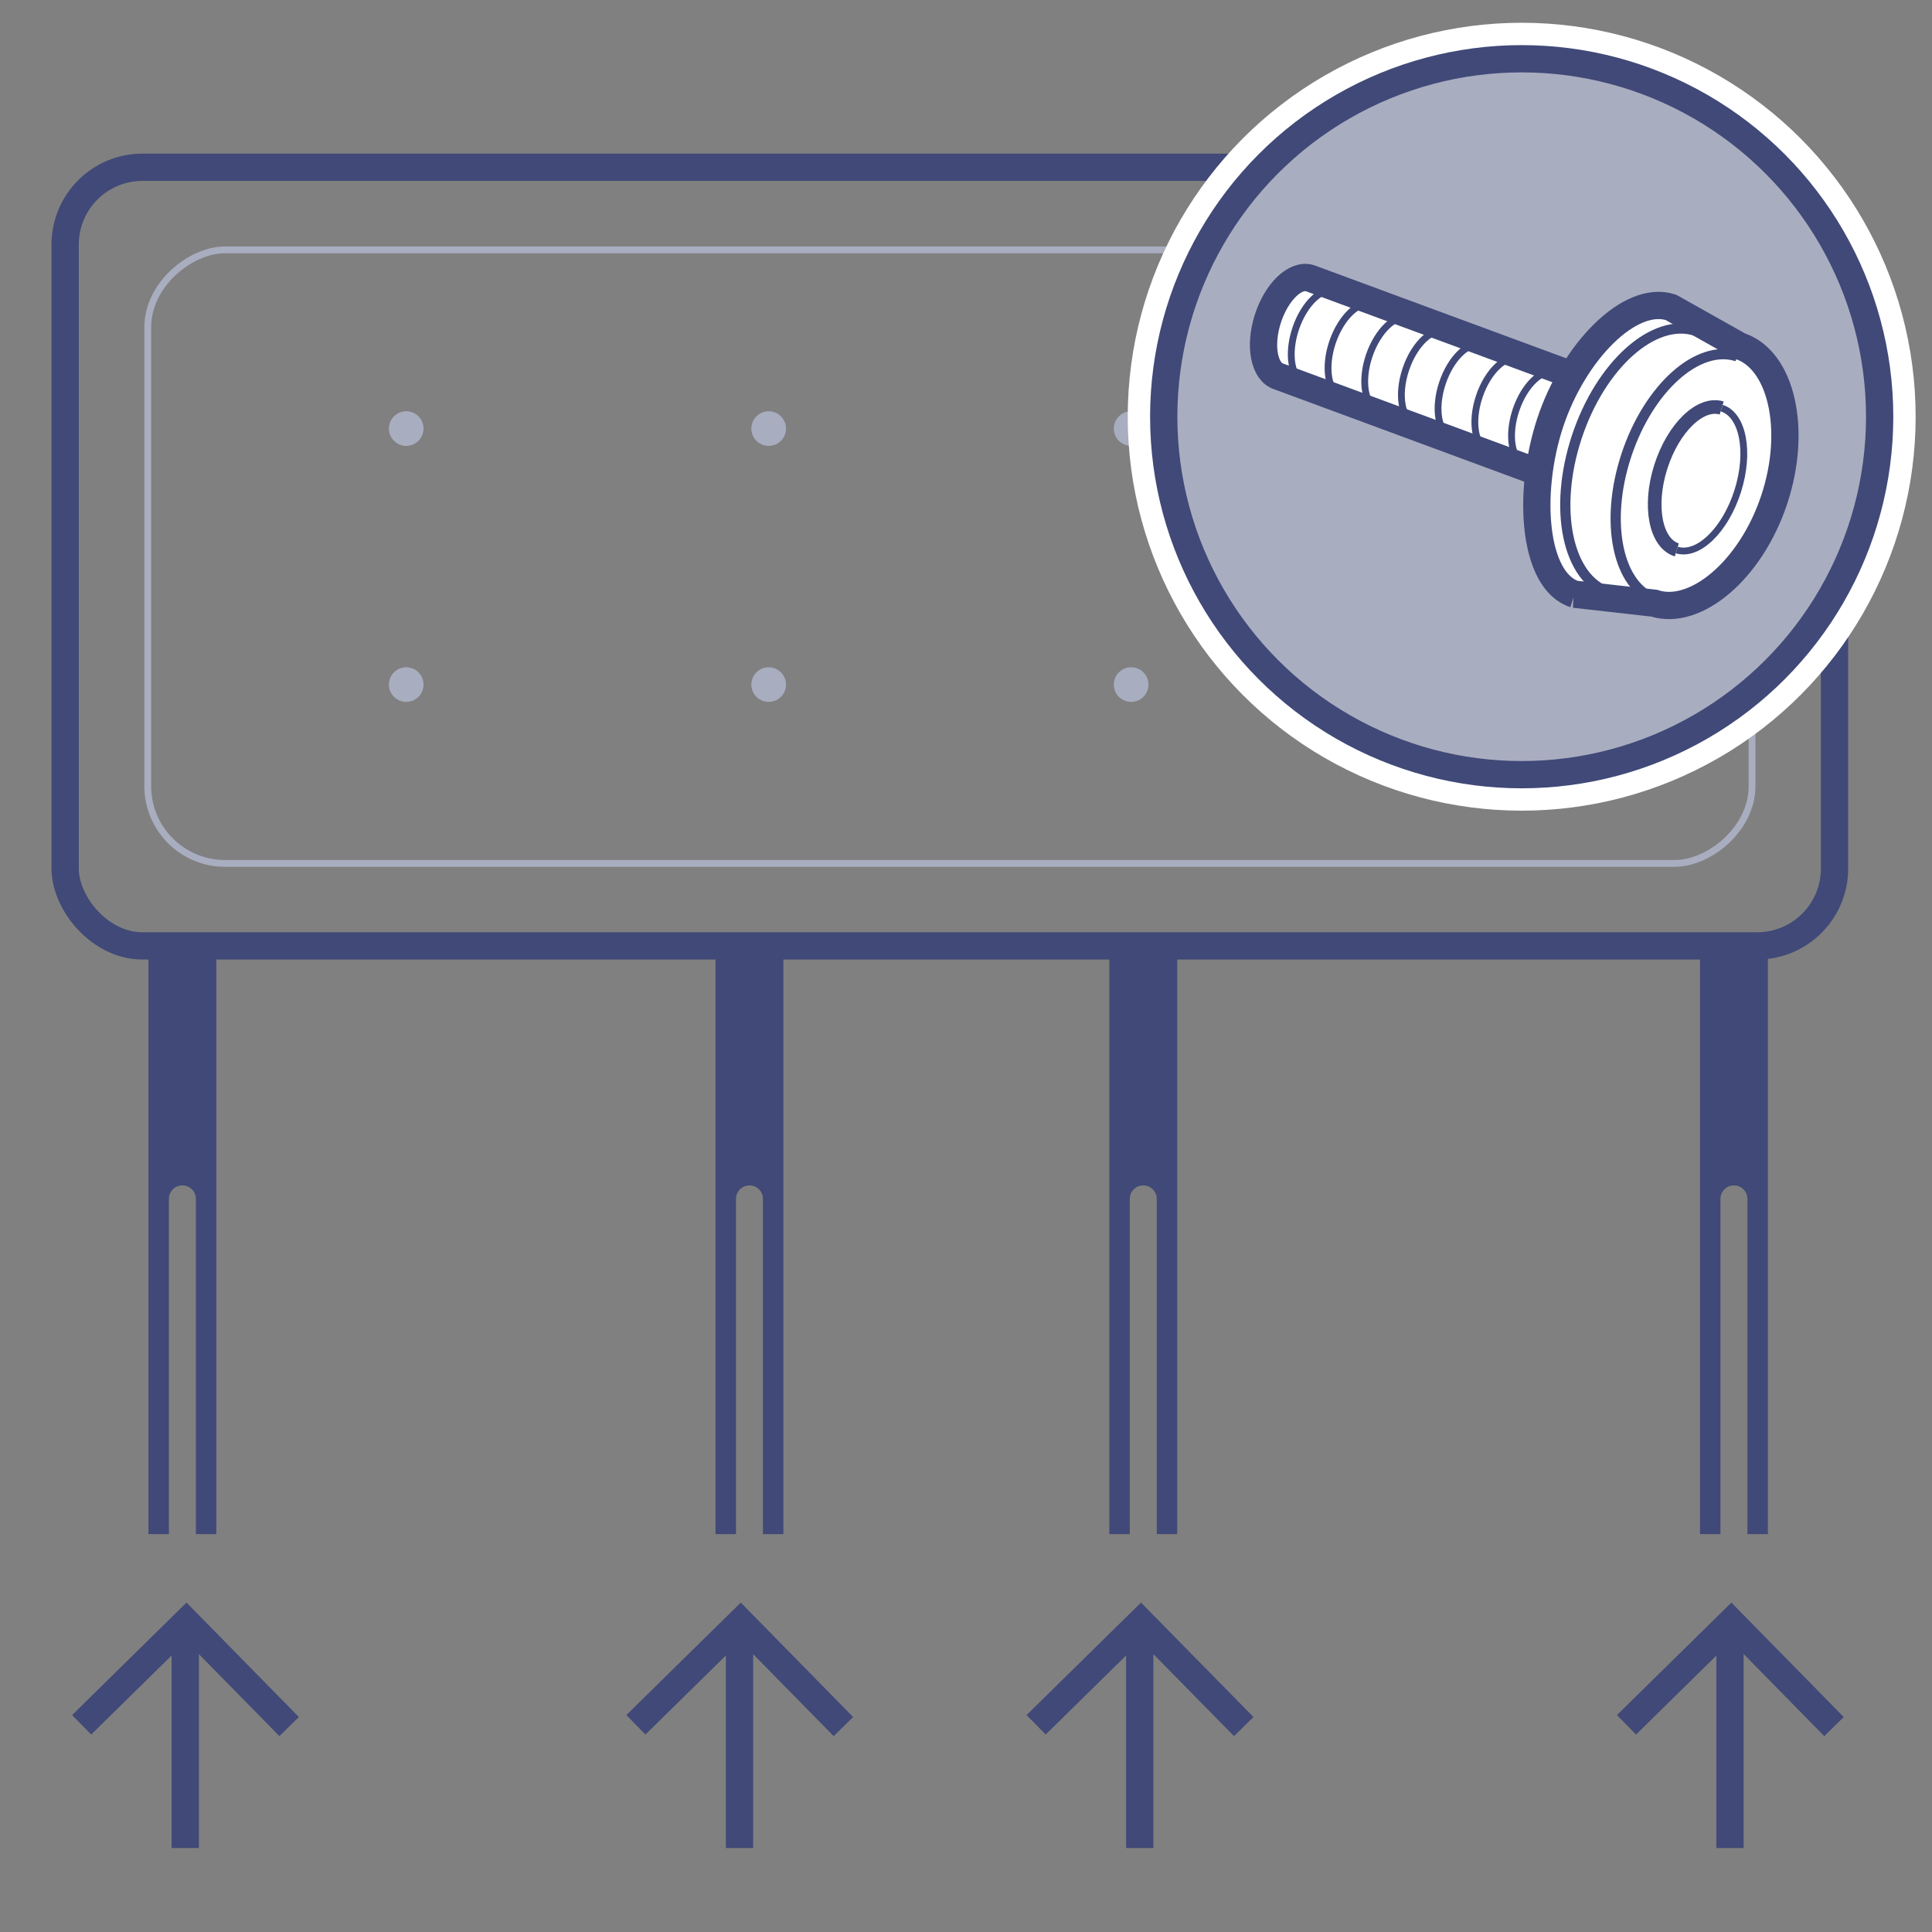 <?xml version="1.0" encoding="UTF-8"?>
<svg xmlns="http://www.w3.org/2000/svg" id="Layer_1" data-name="Layer 1" viewBox="0 0 141.73 141.73">
  <rect x="0" y="0" width="141.73" height="141.73" fill="#808080" stroke="none"/>
  <defs>
    <style>
      .cls-1, .cls-2 {
        fill: #fff;
      }

      .cls-3 {
        fill: #a9adc0;
      }

      .cls-4 {
        fill: #404977;
      }

      .cls-2, .cls-5, .cls-6, .cls-7, .cls-8 {
        stroke: #404977;
      }

      .cls-2, .cls-5, .cls-6, .cls-7, .cls-8, .cls-9 {
        stroke-miterlimit: 10;
      }

      .cls-2, .cls-6 {
        stroke-width: 2px;
      }

      .cls-5 {
        stroke-width: .75px;
      }

      .cls-5, .cls-6, .cls-7, .cls-8, .cls-9 {
        fill: none;
      }

      .cls-8, .cls-9 {
        stroke-width: .5px;
      }

      .cls-9 {
        stroke: #a9adc0;
      }
    </style>
  </defs>
  <path class="cls-4" d="m57.47,70.06v42.48h-4.98v-42.48m3.48,42.48v-24.59c0-.55-.44-.99-.99-.99h0c-.55,0-.99.44-.99.99v24.59h1.98Z"></path>
  <path class="cls-4" d="m86.36,70.06v42.48h-4.98v-42.48m3.48,42.48v-24.59c0-.55-.44-.99-.99-.99h0c-.55,0-.99.44-.99.99v24.59h1.98Z"></path>
  <path class="cls-4" d="m129.69,70.06v42.48h-4.98v-42.48m3.48,42.48v-24.59c0-.55-.44-.99-.99-.99h0c-.55,0-.99.44-.99.99v24.59h1.98Z"></path>
  <rect class="cls-6" x="4.78" y="12.27" width="129.8" height="57.12" rx="5.67" ry="5.67"></rect>
  <rect class="cls-9" x="47.18" y="-18.01" width="45.01" height="117.69" rx="5.67" ry="5.67" transform="translate(110.52 -28.85) rotate(90)"></rect>
  <path class="cls-4" d="m15.87,70.06v42.48h-4.98v-42.48m3.48,42.48v-24.59c0-.55-.44-.99-.99-.99h0c-.55,0-.99.44-.99.99v24.59h1.98Z"></path>
  <g>
    <circle class="cls-3" cx="29.8" cy="31.44" r="1.27"></circle>
    <circle class="cls-3" cx="29.8" cy="50.22" r="1.27"></circle>
    <circle class="cls-3" cx="56.39" cy="31.44" r="1.27"></circle>
    <circle class="cls-3" cx="56.39" cy="50.22" r="1.27"></circle>
    <circle class="cls-3" cx="82.98" cy="31.44" r="1.27"></circle>
    <circle class="cls-3" cx="82.98" cy="50.22" r="1.27"></circle>
    <circle class="cls-3" cx="109.57" cy="31.44" r="1.27"></circle>
    <circle class="cls-3" cx="109.57" cy="50.22" r="1.27"></circle>
  </g>
  <g>
    <circle class="cls-1" cx="111.63" cy="30.57" r="28.9"></circle>
    <circle class="cls-3" cx="111.63" cy="30.57" r="26.26"></circle>
    <circle class="cls-6" cx="111.63" cy="30.57" r="26.26"></circle>
    <g>
      <path class="cls-2" d="m114.95,27.37l-18.85-6.96c-1.08-.34-2.47,1.01-3.1,3-.63,1.99-.26,3.88.82,4.21l18.7,6.91"></path>
      <path class="cls-2" d="m115.51,43.59c-3.01-.98-3.5-7.38-1.79-12.58,1.72-5.2,5.85-9.44,8.86-8.46l5.05,2.84c3.01.98,4.25,6.05,2.53,11.25-1.72,5.2-5.8,8.59-8.81,7.61l-5.85-.66Z"></path>
      <path class="cls-7" d="m123.01,40.34c-1.56-.48-2.09-3.21-1.18-6.08.91-2.87,2.91-4.81,4.47-4.33"></path>
      <g>
        <path class="cls-8" d="m111.91,34.1c-1.02-.34-1.33-2.14-.7-4.02s1.98-3.13,3.01-2.79"></path>
        <path class="cls-8" d="m109.22,33.1c-1.02-.34-1.33-2.14-.7-4.02s1.98-3.13,3.01-2.79"></path>
        <path class="cls-8" d="m106.52,32.11c-1.02-.34-1.33-2.14-.7-4.02s1.98-3.13,3.01-2.79"></path>
        <path class="cls-8" d="m103.83,31.11c-1.02-.34-1.33-2.14-.7-4.02s1.98-3.13,3.01-2.79"></path>
        <path class="cls-8" d="m101.14,30.12c-1.02-.34-1.33-2.14-.7-4.02.64-1.88,1.98-3.13,3.01-2.79"></path>
        <path class="cls-8" d="m98.45,29.13c-1.02-.34-1.33-2.14-.7-4.02.64-1.88,1.98-3.13,3.01-2.79"></path>
        <path class="cls-8" d="m95.75,28.13c-1.02-.34-1.33-2.14-.7-4.02s1.98-3.13,3.01-2.79"></path>
      </g>
      <path class="cls-8" d="m126.3,29.94c1.56.48,2.09,3.21,1.18,6.08-.91,2.87-2.91,4.81-4.47,4.33"></path>
      <path class="cls-5" d="m121.53,44c-2.86-.93-3.85-5.68-2.22-10.61,1.63-4.93,5.26-8.18,8.12-7.25"></path>
      <path class="cls-5" d="m118.06,43.47c-3.07-1-4.14-6.11-2.39-11.41,1.75-5.3,5.66-8.79,8.73-7.79"></path>
    </g>
  </g>
  <g>
    <line class="cls-6" x1="54.25" y1="135.57" x2="54.25" y2="119.82"></line>
    <polyline class="cls-6" points="46.65 126.53 54.33 118.98 61.87 126.66"></polyline>
  </g>
  <g>
    <line class="cls-6" x1="13.59" y1="135.57" x2="13.59" y2="119.82"></line>
    <polyline class="cls-6" points="5.99 126.53 13.67 118.98 21.21 126.66"></polyline>
  </g>
  <g>
    <line class="cls-6" x1="83.61" y1="135.57" x2="83.61" y2="119.82"></line>
    <polyline class="cls-6" points="76.01 126.53 83.69 118.98 91.24 126.66"></polyline>
  </g>
  <g>
    <line class="cls-6" x1="126.91" y1="135.57" x2="126.91" y2="119.82"></line>
    <polyline class="cls-6" points="119.32 126.53 127 118.98 134.54 126.66"></polyline>
  </g>
</svg>
